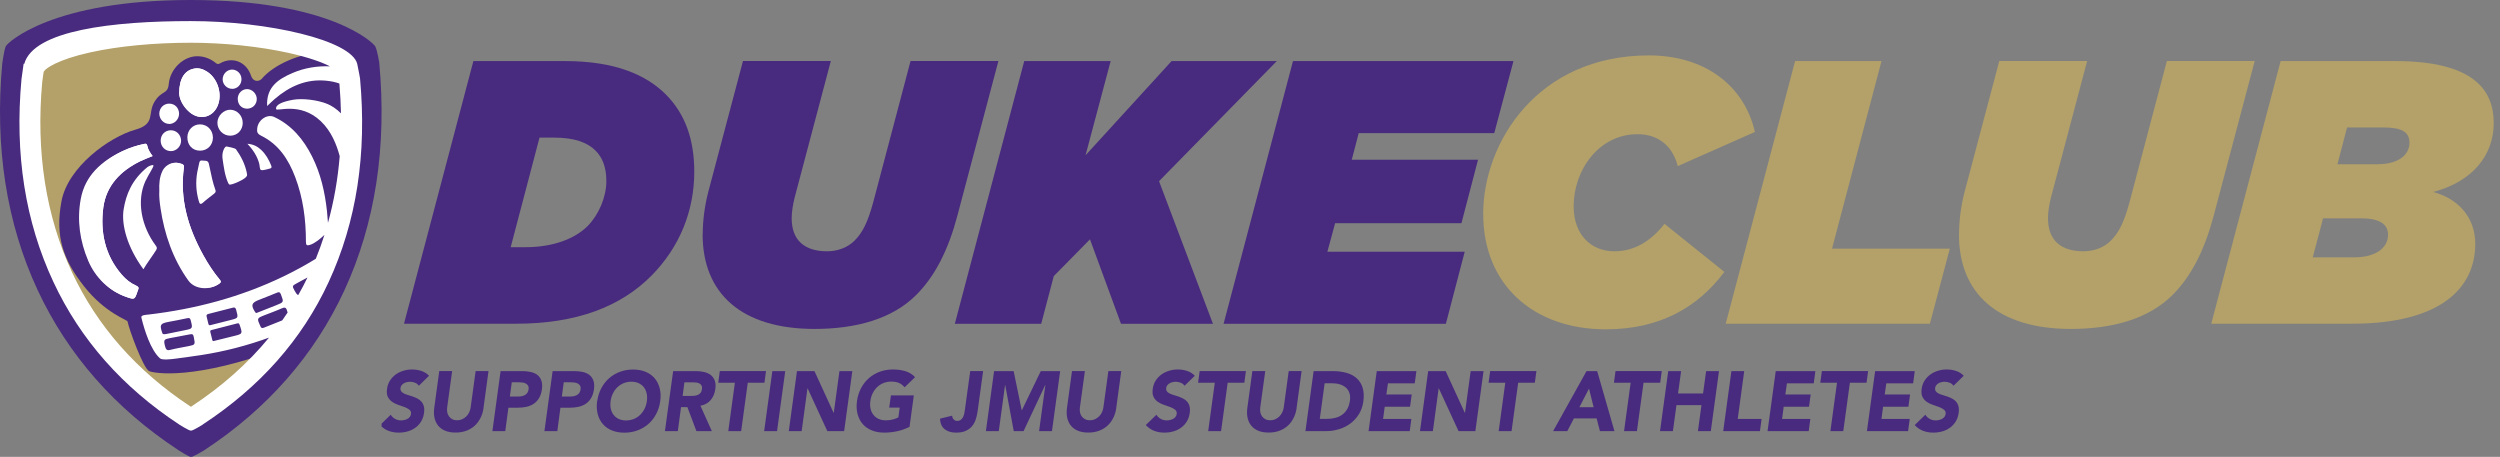 <svg width="290" height="53" viewBox="0 0 290 53" fill="none" xmlns="http://www.w3.org/2000/svg">
<rect x="0" y="0" width="290" height="53" fill="#808080" stroke="none"/>
<path d="M43.993 7.253C43.993 7.253 43.765 5.835 43.537 5.392C43.309 4.95 38.242 0 22.128 0C6.015 0 0.884 4.944 0.681 5.347C0.479 5.75 0.263 7.35 0.263 7.35C-0.63 17.042 0.751 25.902 4.374 33.668C7.864 41.148 13.337 47.373 20.64 52.18C20.64 52.18 21.907 53.007 22.16 53.007C22.413 53.007 23.699 52.226 23.699 52.226L23.743 52.193C31.034 47.4 36.487 41.175 39.946 33.688C43.531 25.928 44.899 17.042 43.993 7.259V7.253Z" fill="#482B7E"/>
<path d="M32.731 40.752C30.192 43.861 27.119 46.612 23.541 48.96L23.497 48.986C23.497 48.986 22.375 49.669 22.154 49.669C21.932 49.669 20.824 48.947 20.824 48.947C14.439 44.745 9.65 39.301 6.597 32.757C3.43 25.973 2.221 18.226 3.006 9.75C3.006 9.75 3.196 8.352 3.373 8.001C3.551 7.649 8.042 3.324 22.135 3.324C30.166 3.324 35.062 4.729 37.824 6.01C34.758 6.121 31.699 7.539 30.331 9.178C29.887 9.562 29.324 9.393 29.134 8.814C28.602 7.181 26.993 6.518 25.53 7.344C25.327 7.461 25.213 7.454 25.036 7.311C24.447 6.83 23.762 6.557 23.015 6.524C21.337 6.446 19.734 7.968 19.576 9.737C19.462 10.993 18.765 10.433 17.929 11.793C17.093 13.152 18.087 14.375 15.693 15.045C12.703 15.884 7.858 19.351 7.123 23.384C6.388 27.417 7.307 30.103 9.745 33.206C12.178 36.309 14.756 37.096 14.794 37.285C14.984 38.26 16.637 42.768 17.308 43.054C17.929 43.314 22.61 44.134 32.738 40.342L32.75 40.752H32.731Z" fill="#B3A169"/>
<path d="M21.964 12.99C23.212 14.076 24.865 13.588 25.346 11.995C25.745 10.687 25.175 9.068 24.054 8.333C23.573 8.02 23.053 7.838 22.471 7.968C21.432 8.189 20.786 9.107 20.786 10.817C20.798 11.429 21.178 12.307 21.964 12.99Z" fill="white"/>
<path d="M15.953 33.798C15.972 33.753 15.978 33.701 16.003 33.662C16.123 33.415 16.092 33.265 15.807 33.141C15.154 32.855 14.597 32.413 14.128 31.866C12.19 29.635 11.614 26.936 11.981 24.093C12.323 21.498 14.014 19.807 16.269 18.701C16.725 18.48 17.207 18.311 17.701 18.103C17.428 17.732 17.181 17.368 17.093 16.932C17.042 16.678 16.941 16.639 16.7 16.698C15.838 16.88 15.002 17.153 14.211 17.53C11.778 18.682 10.1 20.496 9.606 23.267C9.162 25.733 9.517 28.126 10.486 30.41C11.303 32.335 12.652 33.74 14.629 34.436C15.617 34.781 15.623 34.781 15.953 33.798Z" fill="white"/>
<path d="M18.822 24.119C19.272 27.17 20.463 29.902 22.242 32.38C23.034 33.473 24.364 33.681 25.454 32.894C25.675 32.731 25.65 32.634 25.492 32.445C24.776 31.587 24.162 30.65 23.617 29.668C21.85 26.487 20.817 23.131 21.337 19.41C21.368 19.182 21.273 19.091 21.083 19.02C20.228 18.675 19.449 18.98 19.038 19.826C18.695 20.535 18.645 21.296 18.677 22.122C18.639 22.766 18.715 23.449 18.816 24.126L18.822 24.119Z" fill="white"/>
<path d="M29.849 36.049C29.849 36.049 29.824 36.023 29.811 36.01C29.824 36.023 29.837 36.042 29.849 36.049Z" fill="#211F20"/>
<path d="M24.7 15.975C24.7 15.097 24.047 14.421 23.192 14.427C22.382 14.427 21.748 15.078 21.735 15.917C21.723 16.834 22.331 17.478 23.205 17.478C24.054 17.478 24.694 16.834 24.7 15.975Z" fill="white"/>
<path d="M19.614 14.382C20.235 14.388 20.767 13.848 20.773 13.204C20.773 12.534 20.298 12.027 19.639 12.021C18.993 12.014 18.486 12.521 18.48 13.178C18.48 13.822 18.993 14.369 19.614 14.375V14.382Z" fill="white"/>
<path d="M27.581 11.481C27.581 12.131 28.019 12.593 28.646 12.606C29.285 12.613 29.786 12.125 29.786 11.487C29.786 10.889 29.285 10.362 28.696 10.336C28.082 10.316 27.575 10.83 27.575 11.474L27.581 11.481Z" fill="white"/>
<path d="M26.942 10.31C27.544 10.303 28.025 9.796 28.012 9.178C28.006 8.56 27.506 8.066 26.91 8.072C26.321 8.079 25.827 8.599 25.827 9.204C25.827 9.809 26.34 10.31 26.936 10.303L26.942 10.31Z" fill="white"/>
<path d="M28.152 14.239C28.152 13.412 27.5 12.736 26.701 12.729C25.935 12.729 25.226 13.438 25.219 14.232C25.219 15.071 25.891 15.748 26.72 15.741C27.538 15.735 28.158 15.084 28.158 14.239H28.152Z" fill="white"/>
<path d="M19.797 15.111C19.126 15.124 18.632 15.644 18.638 16.334C18.645 17.01 19.17 17.537 19.835 17.53C20.481 17.53 21.02 16.951 21.007 16.301C20.988 15.624 20.456 15.098 19.804 15.111H19.797Z" fill="white"/>
<path d="M30.064 18.955C30.134 19.215 30.115 19.644 30.261 19.709C30.483 19.807 30.805 19.657 31.09 19.612C31.154 19.599 31.211 19.566 31.274 19.56C31.515 19.521 31.54 19.404 31.452 19.183C31.173 18.493 30.812 17.862 30.273 17.368C29.874 16.997 29.399 16.73 28.696 16.678C29.374 17.394 29.83 18.116 30.064 18.961V18.955Z" fill="white"/>
<path d="M16.89 20.971C17.213 20.268 17.834 19.371 17.802 19.202C17.77 19.033 17.238 19.28 17.111 19.377C15.312 20.834 14.616 22.539 14.337 24.314C14.065 26.09 14.761 28.679 16.636 31.235C16.978 30.617 17.796 29.544 18.131 28.978C18.252 28.77 18.182 28.64 18.061 28.477C16.446 26.318 15.781 23.365 16.883 20.971H16.89Z" fill="white"/>
<path d="M27.385 17.322C27.284 17.179 26.505 17.029 26.283 16.99C26.061 16.958 25.707 17.667 25.814 18.395C25.922 19.124 26.061 20.347 26.467 21.225C26.587 21.492 26.695 21.42 26.967 21.355C27.239 21.29 28.038 20.939 28.354 20.698C28.671 20.457 28.703 20.379 28.627 20.035C28.418 19.026 27.968 18.148 27.385 17.329V17.322Z" fill="white"/>
<path d="M23.553 23.501C23.946 23.143 24.377 22.838 24.788 22.506C24.934 22.389 25.08 22.285 24.985 22.025C24.674 21.173 24.497 20.275 24.313 19.384C24.168 18.649 24.155 18.655 23.465 18.623C23.249 18.584 23.16 18.681 23.116 18.876C23.047 19.241 22.951 19.605 22.882 19.969C22.679 21.108 22.742 22.233 23.066 23.345C23.148 23.638 23.249 23.774 23.547 23.508L23.553 23.501Z" fill="white"/>
<path d="M23.616 29.661C21.849 26.48 20.817 23.124 21.336 19.403C21.368 19.176 21.273 19.085 21.083 19.013C20.228 18.668 19.246 18.994 18.841 19.839C18.499 20.548 18.448 21.309 18.48 22.135C18.442 22.779 18.518 23.462 18.619 24.139C19.069 27.189 20.07 30.071 21.849 32.543C22.641 33.636 24.364 33.681 25.453 32.888C25.675 32.725 25.65 32.627 25.491 32.439C24.776 31.58 24.161 30.643 23.616 29.661Z" fill="white"/>
<path d="M21.963 12.99C23.211 14.076 24.864 13.588 25.346 11.995C25.745 10.687 25.175 9.068 24.053 8.333C23.572 8.02 23.053 7.838 22.47 7.968C21.431 8.189 20.785 9.107 20.785 10.817C20.798 11.429 21.178 12.307 21.963 12.99Z" fill="white"/>
<path d="M15.807 33.141C15.154 32.855 14.597 32.413 14.128 31.866C12.19 29.635 11.614 26.936 11.981 24.093C12.323 21.498 14.014 19.807 16.269 18.701C16.725 18.48 17.207 18.311 17.701 18.103C17.428 17.732 17.181 17.368 17.093 16.932C17.042 16.678 16.941 16.639 16.7 16.698C15.838 16.88 15.002 17.153 14.211 17.53C11.778 18.682 9.853 20.353 9.359 23.124C8.915 25.59 9.27 27.983 10.239 30.266C11.056 32.192 12.652 33.746 14.629 34.436C15.617 34.781 15.623 34.781 15.953 33.798C15.972 33.753 15.978 33.701 16.003 33.662C16.123 33.415 16.092 33.265 15.807 33.141Z" fill="white"/>
<path d="M41.763 9.1C41.763 9.1 41.643 8.365 41.44 7.415C40.775 4.67 31.097 2.446 22.128 2.446C13.159 2.446 3.899 3.5 2.816 7.402H2.74L2.493 9.178C1.688 17.888 2.93 25.713 6.186 32.686C9.321 39.405 14.236 44.934 20.792 49.247C20.792 49.247 21.9 49.956 22.154 49.956C22.407 49.956 23.534 49.24 23.534 49.24L23.579 49.201C30.128 44.895 35.024 39.425 38.128 32.706C41.352 25.733 42.574 17.875 41.763 9.094V9.1ZM32.731 37.168C32.022 37.447 31.312 37.721 30.609 38.013C30.381 38.104 30.293 38.046 30.198 37.831C29.792 36.92 29.786 36.92 30.685 36.563C31.357 36.296 32.035 36.062 32.687 35.769C33.035 35.613 33.2 35.665 33.295 36.042C33.314 36.114 33.339 36.179 33.365 36.251C33.162 36.563 32.953 36.868 32.737 37.168H32.731ZM29.767 36.303C29.716 36.309 29.685 36.303 29.653 36.27C29.64 36.257 29.628 36.244 29.615 36.224C29.602 36.205 29.59 36.192 29.577 36.172C29.089 35.411 29.178 35.125 30.001 34.8C30.704 34.52 31.407 34.254 32.104 33.961C32.339 33.863 32.471 33.85 32.586 34.15C32.928 35.054 32.94 35.047 32.06 35.398C31.388 35.665 30.717 35.925 30.046 36.192C29.951 36.231 29.856 36.264 29.767 36.303ZM34.606 34.215C34.448 34.215 34.283 33.915 34.188 33.746C33.871 33.161 33.878 33.161 34.46 32.842C34.866 32.621 35.265 32.406 35.67 32.185C35.341 32.875 34.986 33.551 34.606 34.208V34.215ZM32.028 12.645C32.085 12.996 34.764 11.761 37.19 14.037C38.451 15.221 39.053 16.808 39.407 18.116C39.185 20.802 38.73 23.378 38.045 25.85C38.007 25.388 37.976 24.919 37.925 24.458C37.684 22.265 37.197 20.139 36.209 18.168C35.208 16.164 33.84 14.525 31.806 13.569C30.945 13.165 29.83 13.992 29.83 15.032C29.786 15.371 29.951 15.579 30.312 15.754C32.319 16.736 33.466 18.493 34.245 20.548C35.157 22.955 35.493 25.472 35.486 28.048C35.486 28.471 35.626 28.51 35.955 28.406C36.525 28.23 37.159 27.697 37.634 27.248C37.336 28.191 37 29.115 36.633 30.019C35.423 30.761 34.169 31.444 32.877 32.068C27.917 34.462 22.686 35.841 17.257 36.485C17.004 36.517 16.326 36.53 16.396 36.823C16.732 38.228 17.466 40.609 18.568 41.578C18.816 41.792 19.93 41.662 20.26 41.617C21.115 41.506 22.489 41.318 23.338 41.188C26.119 40.758 28.709 40.069 31.205 39.165C28.753 42.15 25.764 44.804 22.267 47.107L22.154 47.185C22.154 47.185 22.109 47.159 22.084 47.146C15.896 43.067 11.278 37.844 8.371 31.619C5.324 25.088 4.152 17.641 4.9 9.484L5.052 8.404L5.096 8.274C5.311 7.936 6.654 6.921 10.474 6.075C13.742 5.353 17.884 4.957 22.122 4.957C25.948 4.957 30.077 5.386 33.466 6.134C35.904 6.674 37.412 7.253 38.273 7.695C36.798 7.637 35.322 7.871 33.928 8.469C32.307 9.165 30.863 10.095 30.989 12.3C31.3 12.014 31.559 11.748 31.838 11.507C33.586 9.998 35.556 9.12 37.893 9.367C38.406 9.419 38.901 9.523 39.369 9.685C39.471 10.856 39.528 12.008 39.553 13.146C39.033 12.626 38.47 12.268 38.014 12.073C36.861 11.585 35.068 11.383 34.004 11.572C32.94 11.761 31.933 12.086 32.028 12.652V12.645ZM24.598 38.267C25.567 38.026 26.537 37.779 27.499 37.519C27.696 37.467 27.74 37.519 27.803 37.701C28.152 38.709 28.145 38.729 27.17 38.969C26.397 39.165 25.618 39.353 24.833 39.548C24.674 39.62 24.643 39.503 24.611 39.379C24.541 39.1 24.484 38.813 24.402 38.534C24.345 38.345 24.434 38.306 24.592 38.267H24.598ZM24.25 37.701C24.25 37.701 24.244 37.688 24.237 37.688C24.206 37.656 24.18 37.61 24.168 37.551C24.098 37.272 24.028 36.986 23.965 36.706C23.914 36.491 24.047 36.452 24.212 36.407C25.137 36.179 26.061 35.938 26.98 35.698C27.214 35.633 27.322 35.672 27.398 35.951C27.651 36.888 27.664 36.888 26.758 37.122C25.979 37.324 25.2 37.519 24.421 37.714C24.345 37.74 24.294 37.734 24.25 37.708V37.701ZM19.291 39.321C19.588 39.223 21.127 38.976 22.04 38.781C22.356 38.709 22.426 38.826 22.483 39.119C22.654 39.991 22.666 39.991 21.83 40.16C21.108 40.303 20.386 40.42 19.677 40.602C19.303 40.693 19.215 40.446 19.119 40.062C19.024 39.672 18.993 39.425 19.297 39.327L19.291 39.321ZM18.822 38.612C18.499 37.695 18.587 37.532 19.493 37.35C20.247 37.207 21.001 37.07 21.742 36.907C21.982 36.855 22.065 36.927 22.122 37.155C22.369 38.117 22.369 38.117 21.412 38.312C20.728 38.449 20.044 38.586 19.291 38.742C18.917 38.807 18.866 38.755 18.822 38.618V38.612Z" fill="white"/>
<g clip-path="url(#clip0_9270_16063)">
<path d="M48.586 44.746C48.485 44.59 48.333 44.472 48.136 44.395C47.94 44.316 47.75 44.284 47.56 44.284C47.452 44.284 47.338 44.297 47.218 44.323C47.097 44.349 46.983 44.388 46.876 44.447C46.768 44.505 46.679 44.577 46.603 44.668C46.527 44.759 46.477 44.869 46.458 44.999C46.439 45.156 46.464 45.286 46.54 45.39C46.61 45.494 46.718 45.578 46.857 45.643C46.996 45.715 47.154 45.773 47.338 45.825C47.522 45.877 47.706 45.936 47.889 46.001C48.073 46.066 48.257 46.144 48.428 46.235C48.605 46.326 48.757 46.443 48.884 46.587C49.01 46.73 49.105 46.905 49.162 47.12C49.219 47.335 49.232 47.588 49.188 47.894C49.137 48.278 49.023 48.616 48.839 48.909C48.656 49.195 48.434 49.436 48.168 49.624C47.902 49.813 47.604 49.956 47.275 50.047C46.946 50.138 46.603 50.184 46.255 50.184C45.812 50.184 45.419 50.112 45.058 49.975C44.703 49.839 44.38 49.618 44.089 49.306L45.324 48.109C45.451 48.317 45.622 48.479 45.837 48.596C46.052 48.714 46.28 48.766 46.534 48.766C46.654 48.766 46.781 48.753 46.907 48.72C47.034 48.694 47.154 48.648 47.262 48.59C47.37 48.531 47.465 48.453 47.535 48.362C47.611 48.271 47.655 48.161 47.674 48.037C47.706 47.829 47.649 47.66 47.509 47.543C47.364 47.419 47.18 47.315 46.958 47.23C46.736 47.146 46.489 47.061 46.23 46.977C45.97 46.892 45.729 46.775 45.514 46.632C45.299 46.489 45.128 46.3 45.001 46.06C44.874 45.825 44.843 45.513 44.893 45.123C44.944 44.746 45.058 44.42 45.242 44.141C45.425 43.861 45.647 43.62 45.913 43.432C46.179 43.243 46.477 43.1 46.806 43.002C47.129 42.905 47.459 42.859 47.794 42.859C48.174 42.859 48.542 42.918 48.884 43.029C49.226 43.139 49.517 43.328 49.77 43.588L48.592 44.739L48.586 44.746Z" fill="#482B7E"/>
<path d="M56.092 47.322C56.035 47.738 55.921 48.115 55.75 48.46C55.579 48.805 55.357 49.11 55.085 49.364C54.812 49.618 54.483 49.819 54.109 49.962C53.729 50.106 53.311 50.177 52.843 50.177C52.374 50.177 51.962 50.106 51.627 49.962C51.291 49.819 51.019 49.618 50.816 49.364C50.613 49.11 50.474 48.805 50.398 48.46C50.322 48.115 50.315 47.731 50.372 47.322L50.955 43.041H52.45L51.873 47.257C51.842 47.471 51.848 47.673 51.886 47.855C51.931 48.037 52 48.2 52.108 48.33C52.216 48.466 52.342 48.571 52.501 48.642C52.659 48.72 52.836 48.753 53.033 48.753C53.229 48.753 53.419 48.714 53.59 48.642C53.767 48.564 53.926 48.46 54.065 48.33C54.204 48.193 54.325 48.037 54.413 47.855C54.508 47.673 54.566 47.471 54.597 47.257L55.173 43.041H56.668L56.086 47.322H56.092Z" fill="#482B7E"/>
<path d="M58.055 43.048H60.57C60.918 43.048 61.247 43.08 61.551 43.145C61.855 43.211 62.109 43.321 62.324 43.484C62.533 43.646 62.692 43.861 62.793 44.134C62.894 44.407 62.92 44.746 62.863 45.162C62.806 45.572 62.692 45.91 62.527 46.183C62.362 46.456 62.153 46.678 61.913 46.84C61.666 47.003 61.387 47.12 61.07 47.191C60.753 47.256 60.418 47.295 60.063 47.295H58.974L58.612 50.008H57.118L58.068 43.048H58.055ZM59.151 45.995H60.145C60.278 45.995 60.411 45.981 60.538 45.955C60.665 45.929 60.785 45.884 60.893 45.825C61 45.76 61.095 45.676 61.171 45.572C61.247 45.461 61.298 45.325 61.317 45.162C61.342 44.986 61.317 44.843 61.254 44.733C61.184 44.622 61.095 44.537 60.975 44.479C60.855 44.42 60.722 44.381 60.57 44.368C60.418 44.355 60.272 44.342 60.133 44.342H59.366L59.145 45.995H59.151Z" fill="#482B7E"/>
<path d="M64.092 43.048H66.606C66.955 43.048 67.284 43.08 67.588 43.145C67.892 43.211 68.145 43.321 68.361 43.484C68.57 43.646 68.728 43.861 68.829 44.134C68.931 44.407 68.956 44.746 68.899 45.162C68.842 45.572 68.728 45.91 68.564 46.183C68.399 46.456 68.19 46.678 67.949 46.84C67.702 47.003 67.423 47.12 67.107 47.191C66.79 47.256 66.454 47.295 66.1 47.295H65.01L64.649 50.008H63.154L64.104 43.048H64.092ZM65.181 45.995H66.176C66.309 45.995 66.442 45.981 66.568 45.955C66.695 45.929 66.815 45.884 66.923 45.825C67.031 45.76 67.126 45.676 67.202 45.572C67.278 45.461 67.328 45.325 67.347 45.162C67.373 44.986 67.347 44.843 67.284 44.733C67.214 44.622 67.126 44.537 67.005 44.479C66.885 44.42 66.752 44.381 66.6 44.368C66.448 44.355 66.302 44.342 66.163 44.342H65.397L65.175 45.995H65.181Z" fill="#482B7E"/>
<path d="M69.279 46.528C69.355 45.968 69.52 45.468 69.76 45.012C70.007 44.557 70.311 44.173 70.679 43.854C71.046 43.536 71.464 43.295 71.939 43.119C72.414 42.944 72.915 42.866 73.44 42.866C73.966 42.866 74.447 42.95 74.865 43.119C75.284 43.288 75.638 43.536 75.917 43.854C76.196 44.173 76.398 44.557 76.519 45.012C76.639 45.468 76.664 45.968 76.588 46.528C76.512 47.087 76.354 47.588 76.107 48.043C75.866 48.499 75.556 48.883 75.189 49.201C74.821 49.52 74.397 49.761 73.928 49.936C73.459 50.105 72.959 50.19 72.427 50.19C71.895 50.19 71.42 50.105 70.995 49.936C70.571 49.767 70.216 49.52 69.938 49.201C69.659 48.883 69.456 48.499 69.336 48.043C69.216 47.595 69.19 47.087 69.266 46.528H69.279ZM70.831 46.528C70.786 46.853 70.793 47.152 70.856 47.425C70.919 47.699 71.027 47.933 71.185 48.135C71.344 48.336 71.54 48.492 71.781 48.603C72.022 48.713 72.306 48.772 72.623 48.772C72.94 48.772 73.238 48.713 73.516 48.603C73.795 48.492 74.036 48.336 74.245 48.135C74.454 47.933 74.631 47.699 74.764 47.425C74.903 47.152 74.992 46.853 75.037 46.528C75.081 46.209 75.075 45.91 75.011 45.63C74.948 45.35 74.84 45.116 74.682 44.915C74.523 44.713 74.321 44.557 74.08 44.446C73.839 44.336 73.554 44.277 73.238 44.277C72.921 44.277 72.623 44.336 72.351 44.446C72.079 44.557 71.832 44.713 71.623 44.915C71.413 45.116 71.236 45.35 71.103 45.63C70.964 45.903 70.875 46.203 70.831 46.528Z" fill="#482B7E"/>
<path d="M78.083 43.048H80.706C81.048 43.048 81.371 43.08 81.675 43.152C81.972 43.224 82.232 43.334 82.441 43.497C82.65 43.659 82.808 43.874 82.91 44.147C83.011 44.42 83.037 44.759 82.973 45.162C82.903 45.656 82.72 46.072 82.428 46.417C82.137 46.762 81.744 46.977 81.25 47.068L82.574 50.008H80.782L79.737 47.224H79.002L78.628 50.008H77.133L78.083 43.048ZM79.186 45.929H80.066C80.199 45.929 80.345 45.929 80.49 45.916C80.642 45.903 80.782 45.877 80.908 45.825C81.035 45.773 81.149 45.702 81.244 45.591C81.339 45.487 81.402 45.337 81.428 45.149C81.453 44.973 81.44 44.83 81.377 44.726C81.32 44.622 81.238 44.537 81.136 44.485C81.035 44.427 80.915 44.394 80.775 44.375C80.636 44.355 80.503 44.349 80.37 44.349H79.394L79.186 45.929Z" fill="#482B7E"/>
<path d="M85.247 44.401H83.315L83.499 43.041H88.857L88.674 44.401H86.742L85.975 50.008H84.48L85.247 44.401Z" fill="#482B7E"/>
<path d="M89.592 43.048H91.087L90.137 50.008H88.642L89.592 43.048Z" fill="#482B7E"/>
<path d="M92.449 43.048H94.475L96.699 47.887H96.718L97.376 43.048H98.871L97.921 50.008H95.97L93.684 45.051H93.665L92.993 50.008H91.499L92.449 43.048Z" fill="#482B7E"/>
<path d="M105.509 49.514C105.028 49.748 104.547 49.923 104.053 50.028C103.559 50.132 103.064 50.184 102.57 50.184C102.038 50.184 101.563 50.099 101.139 49.93C100.715 49.761 100.36 49.514 100.081 49.195C99.802 48.876 99.6 48.492 99.48 48.037C99.359 47.588 99.334 47.081 99.41 46.522C99.486 45.962 99.65 45.461 99.891 45.006C100.138 44.551 100.442 44.167 100.81 43.848C101.177 43.529 101.595 43.289 102.07 43.113C102.545 42.944 103.045 42.859 103.571 42.859C104.097 42.859 104.604 42.924 105.041 43.061C105.478 43.198 105.845 43.425 106.149 43.751L104.933 44.928C104.762 44.713 104.553 44.551 104.312 44.434C104.072 44.323 103.755 44.264 103.375 44.264C103.058 44.264 102.76 44.323 102.482 44.434C102.209 44.544 101.962 44.7 101.753 44.902C101.544 45.103 101.367 45.338 101.234 45.617C101.095 45.891 101.006 46.19 100.962 46.515C100.917 46.84 100.924 47.139 100.987 47.413C101.05 47.686 101.158 47.92 101.316 48.122C101.475 48.323 101.671 48.479 101.912 48.59C102.152 48.701 102.437 48.759 102.754 48.759C103.071 48.759 103.369 48.72 103.616 48.648C103.863 48.571 104.065 48.499 104.211 48.414L104.363 47.282H103.147L103.35 45.864H106.003L105.509 49.501V49.514Z" fill="#482B7E"/>
<path d="M113.408 47.679C113.364 47.998 113.294 48.31 113.199 48.616C113.104 48.915 112.965 49.182 112.775 49.416C112.591 49.65 112.344 49.832 112.04 49.975C111.736 50.119 111.356 50.184 110.893 50.184C110.355 50.184 109.924 50.053 109.589 49.793C109.253 49.533 109.069 49.123 109.038 48.564L110.456 48.219C110.45 48.388 110.507 48.531 110.621 48.648C110.735 48.766 110.874 48.824 111.039 48.824C111.204 48.824 111.349 48.779 111.464 48.694C111.571 48.603 111.66 48.492 111.723 48.362C111.787 48.232 111.831 48.089 111.863 47.933C111.894 47.777 111.913 47.634 111.932 47.504L112.547 43.041H114.041L113.408 47.673V47.679Z" fill="#482B7E"/>
<path d="M115.321 43.048H117.582L118.519 47.588H118.538L120.73 43.048H122.978L122.028 50.008H120.534L121.262 44.667H121.243L118.735 50.008H117.595L116.606 44.667H116.587L115.859 50.008H114.364L115.314 43.048H115.321Z" fill="#482B7E"/>
<path d="M129.49 47.322C129.433 47.738 129.319 48.115 129.148 48.46C128.977 48.805 128.755 49.11 128.483 49.364C128.21 49.618 127.881 49.819 127.507 49.962C127.127 50.106 126.709 50.177 126.241 50.177C125.772 50.177 125.36 50.106 125.024 49.962C124.689 49.819 124.416 49.618 124.214 49.364C124.011 49.11 123.872 48.805 123.796 48.46C123.72 48.115 123.713 47.731 123.77 47.322L124.353 43.041H125.848L125.271 47.257C125.24 47.471 125.246 47.673 125.284 47.855C125.329 48.037 125.398 48.2 125.506 48.33C125.614 48.466 125.74 48.571 125.899 48.642C126.057 48.72 126.234 48.753 126.431 48.753C126.627 48.753 126.817 48.714 126.988 48.642C127.165 48.564 127.324 48.46 127.463 48.33C127.602 48.193 127.723 48.037 127.811 47.855C127.906 47.673 127.963 47.471 127.995 47.257L128.571 43.041H130.066L129.484 47.322H129.49Z" fill="#482B7E"/>
<path d="M137.407 44.746C137.306 44.59 137.154 44.472 136.958 44.395C136.761 44.316 136.571 44.284 136.381 44.284C136.273 44.284 136.159 44.297 136.039 44.323C135.919 44.349 135.805 44.388 135.697 44.447C135.589 44.505 135.501 44.577 135.425 44.668C135.349 44.759 135.298 44.869 135.279 44.999C135.26 45.156 135.285 45.286 135.361 45.39C135.437 45.494 135.539 45.578 135.678 45.643C135.817 45.715 135.976 45.773 136.159 45.825C136.343 45.877 136.527 45.936 136.711 46.001C136.894 46.066 137.078 46.144 137.249 46.235C137.426 46.326 137.578 46.443 137.705 46.587C137.832 46.73 137.927 46.905 137.984 47.12C138.041 47.335 138.053 47.588 138.009 47.894C137.958 48.278 137.844 48.616 137.661 48.909C137.477 49.195 137.255 49.436 136.989 49.624C136.723 49.813 136.426 49.956 136.096 50.047C135.767 50.138 135.425 50.184 135.076 50.184C134.633 50.184 134.24 50.112 133.879 49.975C133.525 49.839 133.202 49.618 132.91 49.306L134.145 48.109C134.272 48.317 134.443 48.479 134.658 48.596C134.874 48.714 135.102 48.766 135.355 48.766C135.475 48.766 135.602 48.753 135.729 48.72C135.855 48.694 135.976 48.648 136.083 48.59C136.191 48.531 136.286 48.453 136.356 48.362C136.432 48.271 136.476 48.161 136.495 48.037C136.527 47.829 136.47 47.66 136.331 47.543C136.185 47.419 136.001 47.315 135.779 47.23C135.558 47.146 135.311 47.061 135.051 46.977C134.791 46.892 134.551 46.775 134.335 46.632C134.12 46.489 133.949 46.3 133.822 46.06C133.696 45.825 133.664 45.513 133.715 45.123C133.765 44.746 133.879 44.42 134.063 44.141C134.247 43.861 134.468 43.62 134.741 43.432C135.007 43.243 135.304 43.1 135.634 43.002C135.957 42.905 136.286 42.859 136.622 42.859C137.002 42.859 137.369 42.918 137.711 43.029C138.053 43.139 138.345 43.328 138.598 43.588L137.42 44.739L137.407 44.746Z" fill="#482B7E"/>
<path d="M140.91 44.401H138.978L139.162 43.041H144.527L144.343 44.401H142.411L141.645 50.008H140.15L140.916 44.401H140.91Z" fill="#482B7E"/>
<path d="M150.411 47.322C150.354 47.738 150.24 48.115 150.069 48.46C149.898 48.805 149.676 49.11 149.404 49.364C149.131 49.618 148.802 49.819 148.428 49.962C148.048 50.106 147.63 50.177 147.161 50.177C146.693 50.177 146.281 50.106 145.945 49.962C145.61 49.819 145.337 49.618 145.135 49.364C144.932 49.11 144.793 48.805 144.717 48.46C144.641 48.115 144.634 47.731 144.691 47.322L145.274 43.041H146.769L146.192 47.257C146.161 47.471 146.167 47.673 146.205 47.855C146.249 48.037 146.319 48.2 146.427 48.33C146.534 48.466 146.661 48.571 146.819 48.642C146.978 48.72 147.155 48.753 147.352 48.753C147.548 48.753 147.738 48.714 147.909 48.642C148.086 48.564 148.245 48.46 148.384 48.33C148.523 48.193 148.644 48.037 148.732 47.855C148.827 47.673 148.884 47.471 148.916 47.257L149.492 43.041H150.987L150.404 47.322H150.411Z" fill="#482B7E"/>
<path d="M152.374 43.048H154.617C155.161 43.048 155.668 43.113 156.137 43.236C156.606 43.36 157.005 43.562 157.334 43.841C157.663 44.121 157.904 44.485 158.05 44.928C158.202 45.377 158.233 45.916 158.151 46.547C158.075 47.113 157.904 47.608 157.638 48.037C157.372 48.466 157.043 48.824 156.656 49.117C156.27 49.409 155.833 49.631 155.351 49.78C154.87 49.93 154.376 50.008 153.869 50.008H151.431L152.381 43.048H152.374ZM153.109 48.59H153.882C154.224 48.59 154.553 48.557 154.857 48.479C155.161 48.408 155.434 48.291 155.674 48.121C155.915 47.952 156.111 47.738 156.27 47.465C156.428 47.191 156.536 46.86 156.593 46.469C156.637 46.131 156.618 45.832 156.53 45.578C156.441 45.325 156.301 45.116 156.111 44.954C155.921 44.791 155.687 44.667 155.415 44.583C155.142 44.498 154.851 44.459 154.541 44.459H153.66L153.096 48.59H153.109Z" fill="#482B7E"/>
<path d="M159.697 43.048H164.301L164.111 44.466H161.001L160.818 45.76H163.757L163.567 47.178H160.628L160.438 48.596H163.719L163.529 50.014H158.753L159.703 43.054L159.697 43.048Z" fill="#482B7E"/>
<path d="M165.669 43.048H167.696L169.919 47.887H169.938L170.597 43.048H172.092L171.142 50.008H169.191L166.904 45.051H166.885L166.214 50.008H164.719L165.669 43.048Z" fill="#482B7E"/>
<path d="M174.607 44.401H172.675L172.858 43.041H178.223L178.04 44.401H176.108L175.341 50.008H173.847L174.613 44.401H174.607Z" fill="#482B7E"/>
<path d="M184.038 43.048H185.273L187.275 50.008H185.59L185.21 48.531H182.575L181.808 50.008H180.162L184.038 43.048ZM184.329 45.071L183.208 47.237H184.861L184.323 45.071H184.329Z" fill="#482B7E"/>
<path d="M189.15 44.401H187.218L187.401 43.041H192.766L192.583 44.401H190.651L189.884 50.008H188.39L189.156 44.401H189.15Z" fill="#482B7E"/>
<path d="M193.514 43.048H195.008L194.654 45.643H197.555L197.909 43.048H199.404L198.454 50.008H196.959L197.371 46.996H194.47L194.058 50.008H192.563L193.514 43.048Z" fill="#482B7E"/>
<path d="M200.835 43.048H202.33L201.576 48.596H204.344L204.154 50.014H199.892L200.842 43.054L200.835 43.048Z" fill="#482B7E"/>
<path d="M205.979 43.048H210.584L210.394 44.466H207.284L207.1 45.76H210.039L209.849 47.178H206.91L206.72 48.596H210.001L209.811 50.014H205.035L205.985 43.054L205.979 43.048Z" fill="#482B7E"/>
<path d="M213.086 44.401H211.154L211.337 43.041H216.702L216.519 44.401H214.587L213.82 50.008H212.326L213.092 44.401H213.086Z" fill="#482B7E"/>
<path d="M217.507 43.048H222.112L221.922 44.466H218.812L218.628 45.76H221.567L221.377 47.178H218.438L218.248 48.596H221.529L221.339 50.014H216.563L217.513 43.054L217.507 43.048Z" fill="#482B7E"/>
<path d="M226.602 44.746C226.501 44.59 226.349 44.472 226.152 44.395C225.956 44.316 225.766 44.284 225.576 44.284C225.468 44.284 225.354 44.297 225.234 44.323C225.114 44.349 225 44.388 224.892 44.447C224.784 44.505 224.696 44.577 224.62 44.668C224.544 44.759 224.493 44.869 224.474 44.999C224.455 45.156 224.48 45.286 224.556 45.39C224.632 45.494 224.734 45.578 224.873 45.643C225.012 45.715 225.171 45.773 225.354 45.825C225.538 45.877 225.722 45.936 225.905 46.001C226.089 46.066 226.273 46.144 226.444 46.235C226.621 46.326 226.773 46.443 226.9 46.587C227.026 46.73 227.121 46.905 227.178 47.12C227.236 47.335 227.248 47.588 227.204 47.894C227.153 48.278 227.039 48.616 226.855 48.909C226.672 49.195 226.45 49.436 226.184 49.624C225.918 49.813 225.62 49.956 225.291 50.047C224.962 50.138 224.62 50.184 224.271 50.184C223.828 50.184 223.435 50.112 223.074 49.975C222.719 49.839 222.396 49.618 222.105 49.306L223.34 48.109C223.467 48.317 223.638 48.479 223.853 48.596C224.069 48.714 224.297 48.766 224.55 48.766C224.67 48.766 224.797 48.753 224.924 48.72C225.05 48.694 225.171 48.648 225.278 48.59C225.386 48.531 225.481 48.453 225.551 48.362C225.627 48.271 225.671 48.161 225.69 48.037C225.722 47.829 225.665 47.66 225.525 47.543C225.38 47.419 225.196 47.315 224.974 47.23C224.753 47.146 224.506 47.061 224.246 46.977C223.986 46.892 223.745 46.775 223.53 46.632C223.315 46.489 223.144 46.3 223.017 46.06C222.89 45.825 222.859 45.513 222.909 45.123C222.96 44.746 223.074 44.42 223.258 44.141C223.441 43.861 223.663 43.62 223.936 43.432C224.202 43.243 224.499 43.1 224.829 43.002C225.152 42.905 225.481 42.859 225.817 42.859C226.197 42.859 226.564 42.918 226.906 43.029C227.248 43.139 227.54 43.328 227.793 43.588L226.615 44.739L226.602 44.746Z" fill="#482B7E"/>
<path d="M54.92 7.084H65.542C71.369 7.084 75.005 8.697 77.279 10.999C79.509 13.263 80.535 16.223 80.535 19.924C80.535 24.497 78.818 28.673 75.607 31.938C72.009 35.594 66.828 37.551 59.886 37.551H46.863L54.914 7.077L54.92 7.084ZM61.001 28.673C64.041 28.673 66.657 27.756 68.196 26.188C69.438 24.926 70.337 22.877 70.337 21.01C70.337 19.358 69.868 18.265 69.096 17.485C68.152 16.528 66.657 15.963 64.256 15.963H62.584L59.24 28.673H60.994H61.001Z" fill="#482B7E"/>
<path d="M81.517 27.19C81.517 25.622 81.732 23.924 82.156 22.272L86.185 7.077H96.376L92.177 22.922C91.961 23.794 91.835 24.62 91.835 25.316C91.835 27.84 93.291 29.148 95.945 29.148C97.187 29.148 98.346 28.712 99.157 27.886C100.056 26.968 100.658 25.798 101.298 23.443L105.624 7.077H115.815L111.058 25.011C109.988 29.056 108.449 32.016 106.346 34.15C103.521 37.025 99.239 38.156 94.482 38.156C86.045 38.156 81.504 34.065 81.504 27.19H81.517Z" fill="#482B7E"/>
<path d="M118.817 7.083H128.837L125.924 18.011L135.906 7.083H148.112L134.449 21.017L140.701 37.558H130.035L126.437 27.762L122.237 32.029L120.781 37.558H110.76L118.811 7.083H118.817Z" fill="#482B7E"/>
<path d="M149.993 7.083H175.563L173.334 15.442H157.613L156.802 18.532H171.452L169.527 25.889H154.876L153.977 29.199H169.907L167.722 37.558H141.936L149.987 7.083H149.993Z" fill="#482B7E"/>
<path d="M172.048 24.841C172.048 16.529 178.344 6.427 191.278 6.427C197.745 6.427 202.331 9.907 203.572 15.306L194.622 19.267C193.976 16.782 192.222 15.566 189.954 15.566C185.457 15.566 182.543 19.742 182.543 23.924C182.543 27.274 184.602 29.148 187.256 29.148C189.568 29.148 191.455 28.016 193.083 25.967L200.025 31.541C197.029 35.548 192.659 38.202 186.274 38.202C177.881 38.202 172.054 33.024 172.054 24.841H172.048Z" fill="#B3A169"/>
<path d="M208.234 7.084H218.254L212.515 28.848H226.178L223.866 37.551H200.183L208.234 7.077V7.084Z" fill="#B3A169"/>
<path d="M227.249 27.19C227.249 25.622 227.464 23.924 227.888 22.272L231.917 7.077H242.108L237.909 22.922C237.693 23.794 237.567 24.62 237.567 25.316C237.567 27.84 239.023 29.148 241.677 29.148C242.919 29.148 244.078 28.712 244.889 27.886C245.788 26.968 246.39 25.798 247.029 23.443L251.356 7.077H261.547L256.79 25.011C255.72 29.056 254.181 32.016 252.078 34.15C249.253 37.025 244.971 38.156 240.214 38.156C231.777 38.156 227.236 34.065 227.236 27.19H227.249Z" fill="#B3A169"/>
<path d="M264.555 7.084H277.831C287.041 7.084 289.271 10.525 289.271 14.265C289.271 18.005 286.832 21.056 282.246 22.272C285.071 23.014 287.13 25.147 287.13 28.282C287.13 33.421 283.101 37.551 272.821 37.551H256.505L264.555 7.077V7.084ZM273.119 29.85C275.557 29.85 277.014 28.764 277.014 27.242C277.014 25.934 275.944 25.323 273.803 25.323H269.477L268.28 29.85H273.119ZM275.773 19.052C278.344 19.052 279.497 17.875 279.497 16.567C279.497 15.26 278.553 14.785 276.413 14.785H272.257L271.143 19.052H275.766H275.773Z" fill="#B3A169"/>
</g>
<defs>
<clipPath id="clip0_9270_16063">
<rect width="245" height="53" fill="white" transform="translate(44.264)"/>
</clipPath>
</defs>
</svg>
